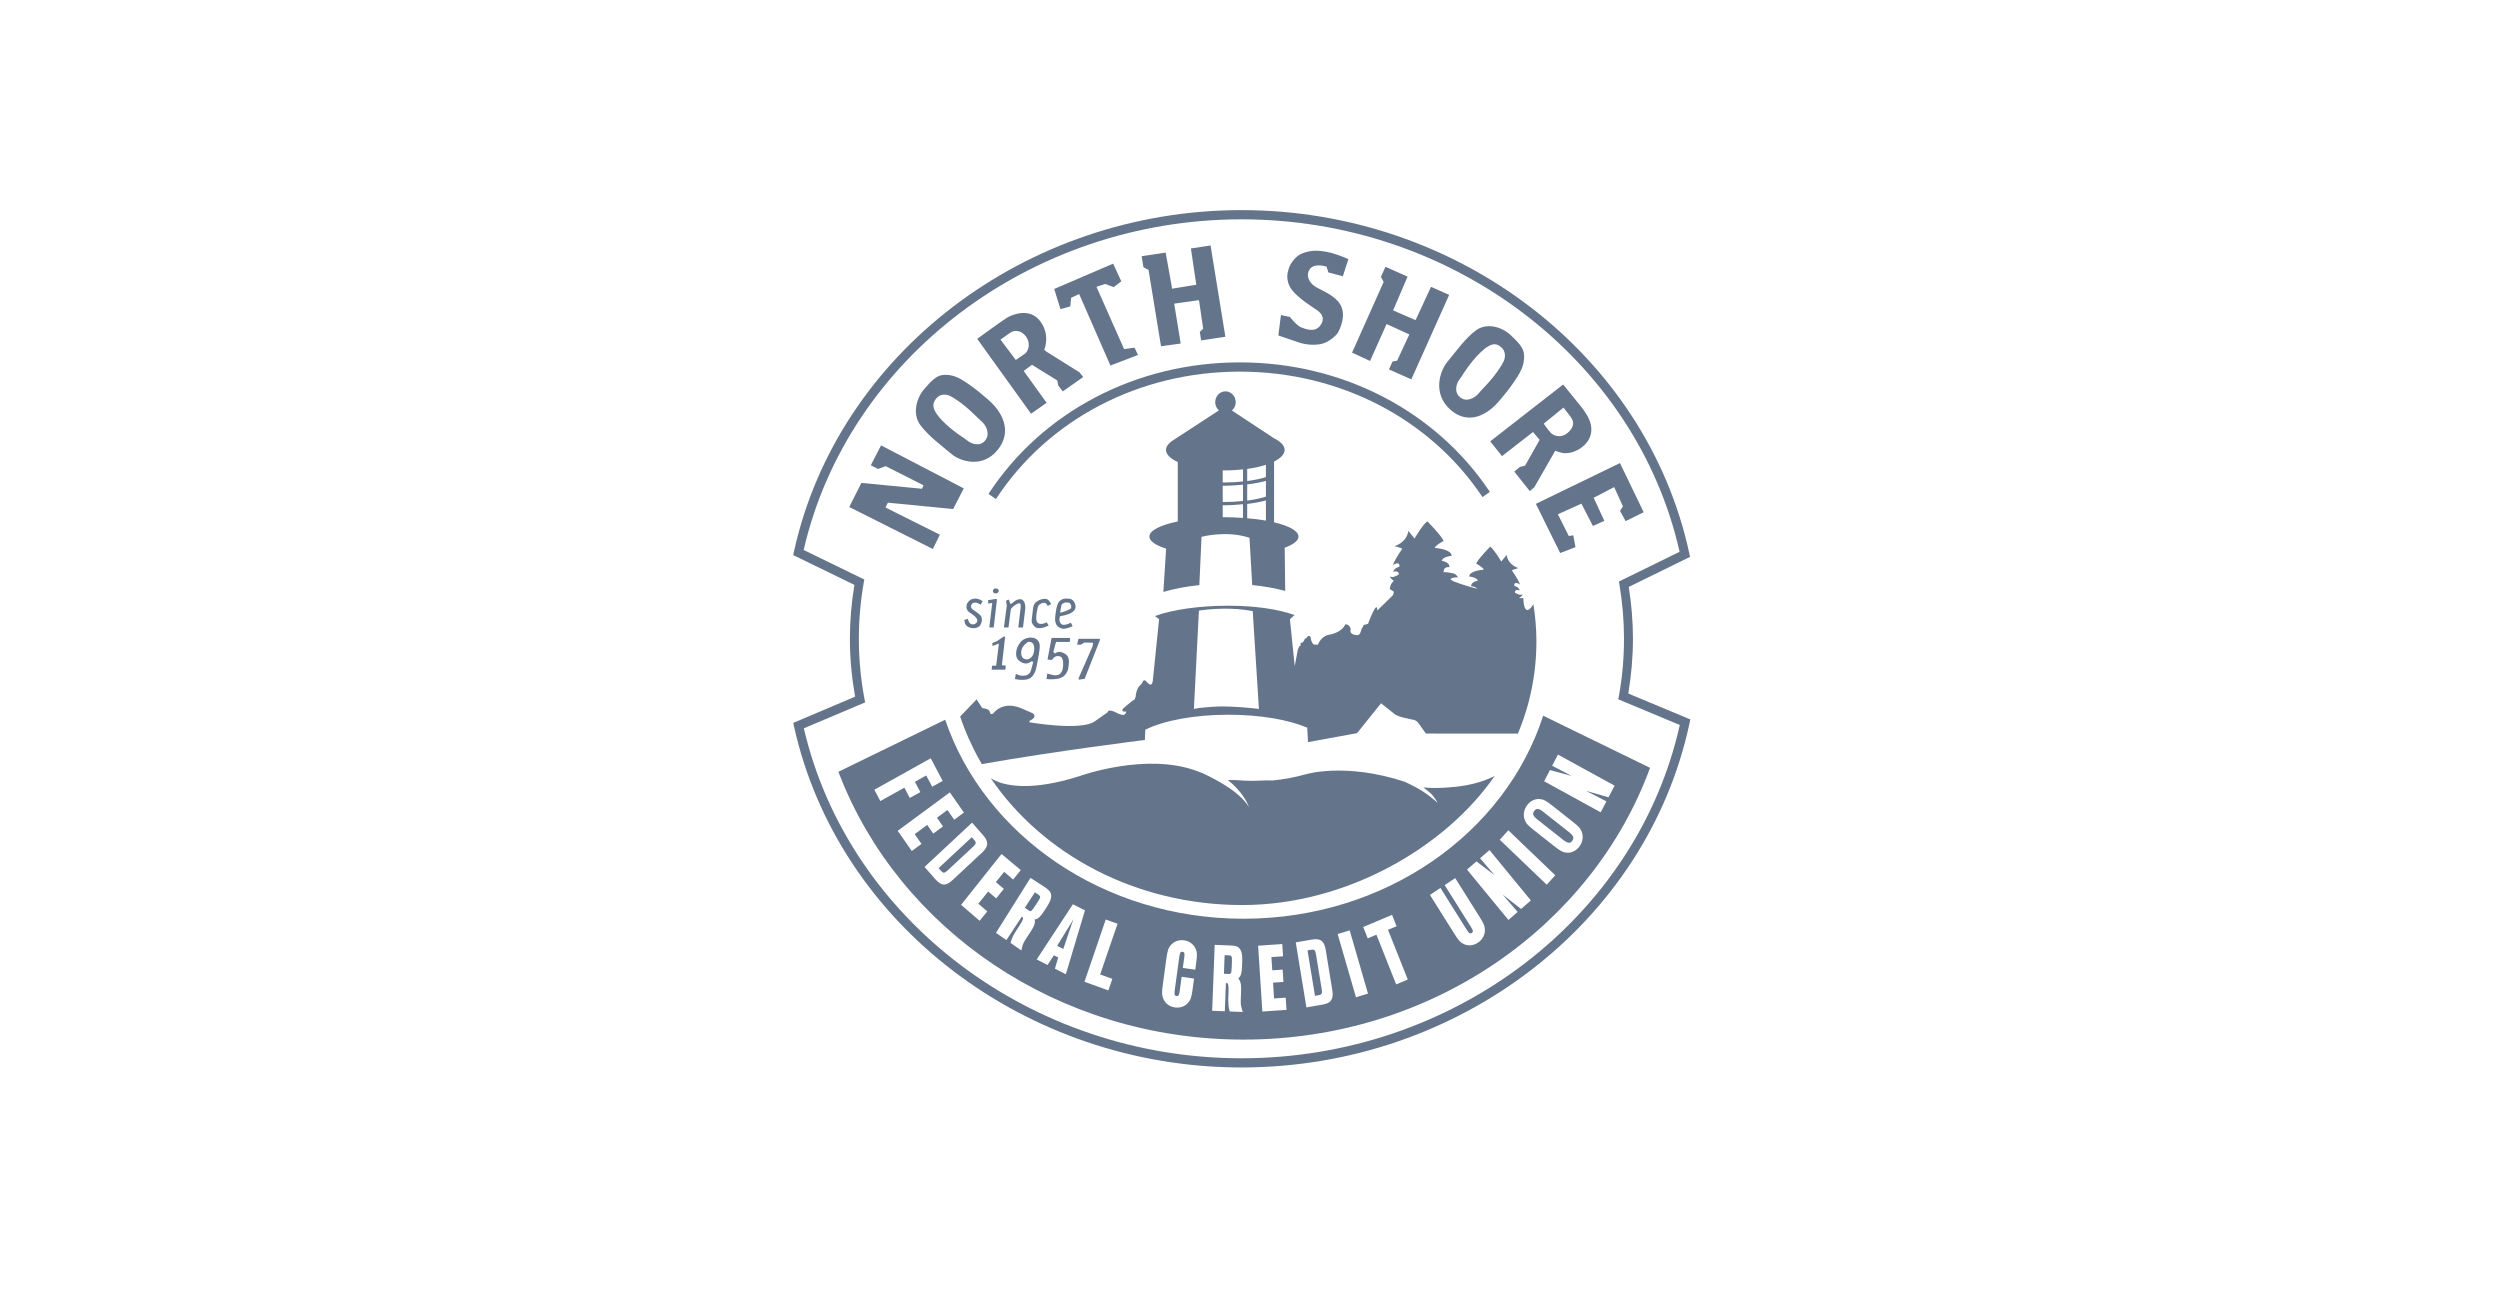 <svg width="149" height="77" viewBox="0 0 149 77" fill="none" xmlns="http://www.w3.org/2000/svg">
<path fill-rule="evenodd" clip-rule="evenodd" d="M91.973 42.656C89.72 49.648 82.577 54.756 74.114 54.756C65.746 54.756 58.668 49.763 56.332 42.896L49.969 45.998L50.019 46.129C53.589 55.362 63.028 61.96 74.114 61.96C85.341 61.96 94.884 55.188 98.344 45.765L91.973 42.656ZM93.675 46.249C93.206 46.003 92.509 45.639 92.509 45.639L92.854 44.973L96.229 46.825L95.868 47.518C95.868 47.518 95.145 47.31 94.532 47.136C95.044 47.402 95.742 47.762 95.742 47.762L95.403 48.414L92.03 46.563L92.378 45.895C92.378 45.895 93.098 46.093 93.675 46.249ZM52.467 47.743L52.111 47.068L55.472 45.194L56.182 46.541L55.56 46.889C55.56 46.889 55.29 46.381 55.203 46.219C55.054 46.303 54.68 46.511 54.528 46.596C54.61 46.751 54.854 47.209 54.854 47.209L54.223 47.558C54.223 47.558 53.982 47.102 53.9 46.947C53.701 47.056 52.467 47.743 52.467 47.743ZM54.344 50.72L53.503 49.517L56.61 47.226L57.45 48.43L56.872 48.856C56.872 48.856 56.569 48.421 56.468 48.276C56.327 48.379 55.984 48.633 55.843 48.736C55.938 48.875 56.204 49.254 56.204 49.254L55.622 49.683C55.622 49.683 55.357 49.303 55.262 49.166C55.112 49.276 54.665 49.606 54.516 49.716C54.618 49.861 54.921 50.296 54.921 50.296L54.344 50.72ZM93.451 50.822L93.42 50.822C93.148 50.805 93.033 50.746 92.602 50.408L91.452 49.501C91.046 49.182 90.936 49.071 90.849 48.79C90.778 48.518 90.839 48.228 91.015 47.992C91.187 47.758 91.44 47.621 91.698 47.621L91.726 47.622C92.014 47.639 92.129 47.711 92.543 48.036L93.691 48.942C94.102 49.264 94.213 49.377 94.296 49.653C94.371 49.925 94.314 50.209 94.133 50.452C93.959 50.684 93.707 50.822 93.451 50.822ZM56.264 52.72C56.096 52.72 55.936 52.615 55.752 52.407L55.102 51.67L57.935 49.029L58.584 49.767C58.941 50.172 58.923 50.45 58.518 50.828L56.784 52.443C56.587 52.627 56.422 52.72 56.264 52.72ZM92.185 52.728L89.386 50.049L89.896 49.486L92.694 52.166L92.185 52.728ZM89.076 52.16C88.727 51.755 88.21 51.151 88.21 51.151L88.773 50.664L91.24 53.666L90.657 54.174C90.657 54.174 90.056 53.704 89.552 53.311C89.935 53.753 90.451 54.352 90.451 54.352L89.903 54.829L87.434 51.828L87.996 51.339L89.076 52.16ZM58.388 54.879L57.28 53.929L59.691 50.897L60.838 51.858L60.381 52.42C60.381 52.42 59.982 52.078 59.849 51.963C59.738 52.099 59.467 52.432 59.355 52.571C59.482 52.678 59.83 52.979 59.83 52.979L59.372 53.543C59.372 53.543 59.024 53.244 58.896 53.136C58.778 53.279 58.425 53.715 58.308 53.86C58.443 53.974 58.842 54.318 58.842 54.318L58.388 54.879ZM59.983 56.029L59.36 55.599L61.416 52.321L62.265 52.869C62.527 53.05 62.653 53.178 62.653 53.41V53.414C62.645 53.598 62.562 53.793 62.354 54.11L62.21 54.328C62.023 54.616 61.864 54.783 61.663 54.805L61.684 54.913C61.684 55.091 61.587 55.284 61.418 55.54L61.17 55.918C61.007 56.166 60.965 56.265 60.918 56.456L60.87 56.643L60.227 56.197L60.252 56.102C60.299 55.927 60.418 55.687 60.59 55.429L60.765 55.161C60.868 55.003 60.977 54.814 60.977 54.723L60.959 54.678L60.896 54.637C60.77 54.828 59.983 56.029 59.983 56.029ZM87.624 55.637L87.712 55.608C87.777 55.565 87.781 55.537 87.783 55.529C87.791 55.493 87.777 55.415 87.67 55.248L86.103 52.753L86.732 52.336L88.164 54.615C88.442 55.057 88.509 55.201 88.497 55.492C88.478 55.772 88.331 56.02 88.081 56.186C87.923 56.29 87.748 56.344 87.578 56.344C87.478 56.344 87.381 56.325 87.289 56.288C87.037 56.177 86.948 56.082 86.656 55.617L85.226 53.338L85.851 52.919L87.416 55.411C87.527 55.584 87.59 55.629 87.624 55.637ZM62.435 57.512L61.787 57.184L63.944 53.894L64.664 54.257L63.525 58.064L62.873 57.733C62.873 57.733 63.02 57.221 63.068 57.066C62.978 57.022 62.901 56.983 62.812 56.936C62.723 57.073 62.435 57.512 62.435 57.512ZM81.517 55.927L81.247 55.25L82.967 54.526L83.236 55.205C83.236 55.205 82.869 55.358 82.727 55.418C82.818 55.651 83.905 58.382 83.905 58.382L83.212 58.672C83.212 58.672 82.127 55.941 82.035 55.708C81.891 55.768 81.517 55.927 81.517 55.927ZM66.06 59.029L64.635 58.513L65.903 54.803L66.606 55.057C66.606 55.057 65.652 57.84 65.569 58.077C65.742 58.14 66.296 58.339 66.296 58.339L66.06 59.029ZM80.816 59.437L79.724 55.669L80.442 55.45L81.532 59.219L80.816 59.437ZM77.862 60.041L77.227 56.165L78.18 56C78.27 55.985 78.352 55.977 78.423 55.977C78.776 55.977 78.941 56.169 79.016 56.629L79.403 59.001C79.45 59.295 79.432 59.48 79.334 59.619C79.218 59.787 79.006 59.844 78.814 59.877L77.862 60.041ZM70.168 60.054L70.025 60.044C69.732 60.002 69.484 59.833 69.361 59.587C69.235 59.322 69.237 59.174 69.309 58.654L69.509 57.176C69.58 56.66 69.619 56.505 69.815 56.288C69.978 56.122 70.199 56.032 70.435 56.032L70.571 56.042C70.865 56.085 71.111 56.253 71.234 56.497C71.363 56.762 71.358 56.901 71.287 57.433L71.238 57.795L70.496 57.689L70.582 57.069C70.608 56.869 70.589 56.792 70.568 56.764C70.563 56.758 70.548 56.738 70.482 56.728L70.437 56.724L70.379 56.739C70.352 56.761 70.312 56.828 70.285 57.032L70.015 59.013C69.989 59.214 70.007 59.292 70.028 59.321C70.034 59.328 70.049 59.348 70.114 59.358L70.158 59.361L70.217 59.347C70.245 59.325 70.284 59.258 70.312 59.054L70.426 58.216L71.165 58.322L71.088 58.904C71.016 59.432 70.977 59.587 70.782 59.797C70.621 59.967 70.407 60.054 70.168 60.054ZM75.236 60.288L74.984 56.364L76.422 56.265L76.471 56.996C76.471 56.996 75.951 57.031 75.777 57.041C75.787 57.22 75.815 57.654 75.827 57.831C75.992 57.82 76.446 57.789 76.446 57.789L76.492 58.523C76.492 58.523 76.038 58.554 75.874 58.566C75.886 58.753 75.922 59.318 75.934 59.508C76.11 59.496 76.628 59.462 76.628 59.462L76.675 60.188L75.236 60.288ZM72.999 60.272L72.246 60.242L72.395 56.313L73.324 56.35C73.647 56.361 73.811 56.402 73.929 56.604C74.006 56.739 74.038 56.908 74.038 57.184C74.038 57.237 74.037 57.295 74.034 57.356L74.025 57.62C74.011 57.967 73.961 58.193 73.799 58.321C73.927 58.449 73.973 58.632 73.973 58.914L73.969 59.08L73.952 59.536L73.949 59.695C73.949 59.881 73.967 59.979 74.013 60.129L74.067 60.314L73.293 60.283L73.265 60.188C73.226 60.045 73.205 59.841 73.205 59.597L73.207 59.433L73.22 59.11L73.221 58.968C73.221 58.709 73.188 58.63 73.168 58.605L73.138 58.596L73.063 58.592C73.053 58.824 72.999 60.272 72.999 60.272Z" fill="#64748B"/>
<path fill-rule="evenodd" clip-rule="evenodd" d="M57.919 49.897L55.941 51.741L56.092 51.911C56.217 52.054 56.293 52.05 56.478 51.877L57.999 50.462C58.184 50.288 58.196 50.211 58.071 50.069L57.919 49.897ZM61.917 53.344L61.681 53.182L61.079 54.102L61.313 54.265C61.425 54.349 61.48 54.313 61.657 54.046L61.845 53.757C62.021 53.491 62.031 53.423 61.917 53.344Z" fill="#64748B"/>
<path fill-rule="evenodd" clip-rule="evenodd" d="M63.84 55.02L63.64 55.337L63.008 56.373L63.372 56.558L63.765 55.399L63.883 55.055L63.985 54.77L63.84 55.02Z" fill="#64748B"/>
<path fill-rule="evenodd" clip-rule="evenodd" d="M73.269 56.94L72.987 56.928L72.946 58.037L73.228 58.049C73.366 58.06 73.396 58 73.408 57.675L73.422 57.331C73.433 57.007 73.408 56.946 73.269 56.94ZM78.433 56.879C78.392 56.625 78.336 56.573 78.15 56.605L77.927 56.643L78.373 59.352L78.593 59.313C78.778 59.28 78.815 59.213 78.774 58.959L78.433 56.879ZM93.516 49.598L91.974 48.382C91.711 48.174 91.567 48.16 91.446 48.324C91.314 48.499 91.364 48.634 91.63 48.845L93.171 50.06C93.436 50.268 93.579 50.283 93.702 50.118C93.831 49.944 93.784 49.809 93.516 49.598ZM52.512 26.544L57.441 29.108L56.808 30.338L52.919 29.96L52.772 30.244L56.017 31.868L55.597 32.72L50.615 30.218L51.339 28.782L54.952 29.13L55.04 28.923L52.784 27.782L52.332 27.95L51.899 27.731L52.512 26.544ZM57.266 22.598C56.961 22.425 56.615 22.316 56.234 22.345C55.852 22.374 55.573 22.617 55.083 23.189C54.593 23.76 54.389 24.68 54.831 25.305C55.295 25.959 56.175 26.604 56.699 27.051C57.225 27.5 58.553 27.937 59.464 26.811C60.372 25.681 59.671 24.581 59.122 24.032C58.918 23.827 58.001 23.014 57.266 22.598ZM58.506 25.117C58.26 24.907 57.954 24.57 57.581 24.261C57.209 23.954 56.986 23.804 56.695 23.634C56.404 23.462 56.023 23.473 55.812 23.734C55.602 23.996 55.567 24.198 55.738 24.525C55.908 24.852 56.344 25.264 56.6 25.481C57.113 25.918 57.491 26.117 57.671 26.27C57.851 26.423 58.389 26.661 58.716 26.253C59.046 25.846 58.751 25.326 58.506 25.117ZM61.062 21.098C61.316 20.921 61.442 20.45 61.14 20.044C60.84 19.641 60.428 19.68 60.223 19.822C60.016 19.964 59.629 20.241 59.629 20.241L60.542 21.454C60.542 21.454 60.81 21.275 61.062 21.098ZM64.558 22.471L63.344 23.328L63.075 22.983L63.011 22.672L61.504 21.741L61.012 22.108L62.379 24.007L61.451 24.658L58.241 20.194C58.241 20.194 59.755 19.093 60.001 18.946C60.389 18.711 61.415 18.332 62.016 19.169C62.618 20.006 62.235 20.851 62.235 20.851L62.381 20.966L64.338 22.191L64.558 22.471ZM66.831 16.767L66.344 15.714L62.83 17.223L63.207 18.427L63.79 18.26L63.836 17.751L64.317 17.525L66.181 21.785L67.824 21.158L67.62 20.72L66.996 20.807L65.349 17.093L65.876 16.924L66.38 17.113L66.831 16.767ZM73.032 20.07L72.15 14.631L70.978 14.808L71.299 16.97L69.859 17.206L69.473 15.055L68.044 15.271L68.147 15.922L68.453 16.088L69.197 20.638L70.369 20.474L69.982 18.098L71.459 17.888L71.709 19.589L71.509 19.782L71.587 20.29L73.032 20.07ZM79.877 18.144C79.517 17.546 78.652 17.272 78.349 17.056C78.047 16.839 77.797 16.45 78.06 16.049C78.323 15.647 79.062 15.891 79.062 15.891L79.169 16.236L80.034 16.465L80.361 15.446C80.361 15.446 79.881 15.219 79.368 15.078C78.961 14.967 78.529 14.931 78.327 14.944C77.923 14.969 77.522 15.098 77.302 15.29C76.832 15.698 76.775 16.149 76.775 16.149C76.775 16.149 76.572 16.671 76.964 17.23C77.349 17.777 78.327 18.362 78.456 18.457C78.719 18.649 79.02 18.915 78.701 19.383C78.382 19.847 77.805 19.611 77.543 19.509C77.28 19.406 76.876 18.889 76.876 18.889L76.344 18.78L76.189 19.993C76.189 19.993 76.655 20.157 77.45 20.422C77.815 20.543 78.322 20.589 78.739 20.502C79.229 20.397 79.662 19.972 79.749 19.811C79.913 19.51 80.237 18.741 79.877 18.144ZM84.115 22.61L82.781 22.016L82.995 21.547L83.269 21.495L83.997 19.933L82.64 19.312L81.656 21.514L80.583 21.017L82.466 16.803L82.302 16.5L82.576 15.9L83.891 16.488L83.029 18.499L84.369 19.079L85.29 17.094L86.37 17.576L84.115 22.61ZM90.576 22.221C90.749 21.908 90.857 21.555 90.835 21.163C90.812 20.771 90.581 20.48 90.03 19.967C89.48 19.456 88.589 19.235 87.977 19.681C87.334 20.15 86.695 21.047 86.253 21.581C85.811 22.114 85.367 23.474 86.451 24.424C87.537 25.374 88.616 24.668 89.157 24.111C89.36 23.902 90.162 22.971 90.576 22.221ZM88.112 23.462C88.317 23.212 88.65 22.902 88.954 22.523C89.258 22.144 89.405 21.916 89.577 21.618C89.748 21.323 89.742 20.931 89.49 20.712C89.238 20.492 89.042 20.454 88.723 20.626C88.402 20.797 87.996 21.239 87.781 21.499C87.349 22.019 87.151 22.406 87 22.589C86.847 22.772 86.61 23.321 87.004 23.664C87.395 24.008 87.903 23.712 88.112 23.462ZM93.457 25.777C93.855 25.413 93.811 25.117 93.603 24.833C93.443 24.614 93.184 24.292 93.184 24.292L92.006 25.251C92.006 25.251 92.225 25.572 92.412 25.782C92.597 25.991 93.059 26.141 93.457 25.777ZM94.817 25.328C94.912 25.794 94.757 26.232 94.404 26.553C94.047 26.877 93.623 27.02 93.261 27.01C93.001 26.999 92.691 26.86 92.691 26.86L92.588 27.047L91.446 29.039L91.176 29.27L90.252 28.108L90.587 27.829L90.897 27.749L91.762 26.217L91.368 25.747L89.518 27.187L88.817 26.304L93.164 22.917C93.164 22.917 93.638 23.496 94.212 24.208C94.475 24.536 94.737 24.932 94.817 25.328ZM93.898 32.612L93.77 31.906L93.501 31.946L92.85 30.651L94.252 30.017L94.938 31.348L95.618 31.042L94.983 29.668L96.204 29.031L96.726 30.173L96.554 30.45L96.887 31.06L97.963 30.528L96.55 27.599L91.538 30.029L92.986 32.959L93.898 32.612Z" fill="#64748B"/>
<path fill-rule="evenodd" clip-rule="evenodd" d="M47.321 32.868L47.273 33.083C47.273 33.083 50.603 34.705 50.923 34.859C50.748 35.916 50.653 36.995 50.653 38.072C50.653 39.229 50.764 40.388 50.964 41.521C50.619 41.667 47.277 43.083 47.277 43.083L47.327 43.309C49.941 55.079 61.153 63.621 73.99 63.621C86.933 63.621 98.164 54.992 100.695 43.105L100.744 42.879C100.744 42.879 97.391 41.479 97.046 41.334C97.224 40.261 97.324 39.166 97.324 38.072C97.324 37.036 97.234 35.998 97.075 34.98C97.391 34.824 100.727 33.189 100.727 33.189L100.681 32.975C98.123 21.124 86.898 12.523 73.99 12.523C61.136 12.523 49.921 21.079 47.321 32.868ZM73.99 13.072C86.573 13.072 97.512 21.393 100.104 32.886C99.746 33.061 96.487 34.659 96.487 34.659L96.522 34.863C96.698 35.918 96.79 36.997 96.79 38.072C96.79 39.208 96.69 40.349 96.492 41.46L96.451 41.68C96.451 41.68 99.729 43.047 100.115 43.209C97.544 54.731 86.6 63.073 73.99 63.073C61.483 63.073 50.559 54.814 47.909 43.408C48.296 43.246 51.563 41.861 51.563 41.861L51.52 41.642C51.299 40.471 51.188 39.271 51.188 38.072C51.188 36.957 51.285 35.838 51.476 34.746L51.513 34.539C51.513 34.539 48.259 32.956 47.898 32.779C50.532 21.349 61.461 13.072 73.99 13.072Z" fill="#64748B"/>
<path fill-rule="evenodd" clip-rule="evenodd" d="M85.326 47.34C85.47 47.486 85.697 47.863 85.697 47.863C85.389 47.586 85.082 47.353 84.786 47.157C84.454 46.937 83.733 46.596 83.733 46.596C80.141 45.413 77.78 46.158 77.78 46.158C77.1 46.347 76.463 46.456 75.867 46.515L75.399 46.511C74.767 46.554 74.191 46.54 73.685 46.495L73.179 46.488C74.036 47.17 74.349 47.867 74.422 48.057L74.439 48.109L74.406 48.054C74.036 47.449 73.235 46.902 72.464 46.481C72.192 46.331 71.924 46.198 71.678 46.083C71.486 46.018 71.382 45.971 71.382 45.971C68.338 44.804 64.344 46.255 64.344 46.255C64.187 46.307 64.037 46.351 63.886 46.394C61.181 47.172 59.803 46.769 59.274 46.507C59.156 46.45 59.081 46.399 59.041 46.37L59.043 46.373C62.118 50.91 67.683 53.941 74.04 53.941C80.269 53.941 86.177 50.468 89.085 46.245C89.085 46.245 88.237 46.723 86.89 46.878C85.525 47.035 84.826 46.926 84.826 46.926C84.826 46.926 85.181 47.192 85.326 47.34ZM58.914 29.436L59.357 29.744C62.47 24.987 67.903 22.149 73.894 22.149C79.826 22.149 85.232 24.944 88.356 29.626L88.797 29.316C85.573 24.485 80.002 21.598 73.894 21.598C67.725 21.598 62.125 24.529 58.914 29.436ZM63.842 36.241C63.815 36.291 63.694 36.34 63.556 36.403C63.418 36.464 63.182 36.514 63.182 36.514C63.182 36.514 63.241 36.135 63.264 36.066C63.289 35.996 63.356 35.953 63.436 35.921C63.515 35.889 63.692 35.911 63.743 35.933L63.839 36.056L63.842 36.241ZM64.102 36.207C64.116 36.121 64.075 35.966 64.022 35.879C63.968 35.79 63.901 35.736 63.819 35.702C63.739 35.671 63.476 35.663 63.367 35.697C63.26 35.731 63.159 35.812 63.099 35.891C63.039 35.971 63.012 36.07 62.97 36.23C62.931 36.391 62.872 36.824 62.884 36.956C62.897 37.086 62.937 37.214 63.004 37.291C63.067 37.369 63.232 37.489 63.436 37.472C63.639 37.456 63.931 37.321 63.931 37.321L63.829 37.116C63.829 37.116 63.708 37.17 63.611 37.204C63.515 37.236 63.367 37.259 63.285 37.215C63.202 37.172 63.157 37.047 63.143 36.986C63.13 36.923 63.173 36.732 63.173 36.732C63.173 36.732 63.676 36.644 63.866 36.515C64.052 36.386 64.088 36.294 64.102 36.207ZM62.647 36.006C62.647 36.006 62.542 35.756 62.384 35.705C62.306 35.679 62.16 35.688 62.033 35.731C61.903 35.774 61.793 35.851 61.752 35.881C61.674 35.941 61.598 36.073 61.575 36.218C61.552 36.366 61.51 36.743 61.487 36.961C61.463 37.18 61.681 37.406 61.834 37.434C61.901 37.446 62.055 37.441 62.193 37.403C62.358 37.357 62.502 37.275 62.502 37.275L62.377 37.087C62.377 37.087 62.085 37.269 61.876 37.141C61.67 37.018 61.786 36.49 61.854 36.181C61.889 36.02 62.15 35.89 62.283 35.936C62.403 35.978 62.442 36.118 62.442 36.118L62.647 36.006ZM61.107 36.267C61.124 36.127 61.082 35.718 60.807 35.712C60.532 35.709 60.298 35.98 60.298 35.98L60.21 35.984L60.129 35.734L59.959 35.798L60.004 36.092L59.834 37.396H60.106C60.106 37.396 60.227 36.45 60.243 36.335C60.261 36.22 60.532 36.008 60.702 35.962C60.873 35.915 60.84 36.117 60.824 36.275C60.807 36.434 60.69 37.396 60.69 37.396H60.971C60.971 37.396 61.091 36.405 61.107 36.267ZM59.42 35.719L59.331 35.697L58.888 35.772L58.901 35.976L59.139 35.931L58.962 37.396H59.225L59.42 35.719ZM59.351 35.07C59.22 35.058 59.162 35.185 59.183 35.274C59.205 35.365 59.413 35.425 59.494 35.294C59.575 35.163 59.482 35.082 59.351 35.07ZM58.574 35.831C58.574 35.831 58.438 35.75 58.349 35.717C58.262 35.683 58.134 35.651 57.945 35.705C57.789 35.748 57.657 35.895 57.616 36.04C57.528 36.361 57.803 36.517 57.803 36.517C57.803 36.517 58.008 36.629 58.139 36.774C58.24 36.884 58.297 37.013 58.187 37.124C58.076 37.237 57.922 37.239 57.832 37.167C57.718 37.075 57.681 36.886 57.681 36.886L57.473 36.942C57.473 36.942 57.486 37.14 57.556 37.236C57.627 37.333 57.717 37.395 57.903 37.429C58.097 37.464 58.33 37.418 58.437 37.239C58.526 37.089 58.567 36.831 58.441 36.687C58.27 36.49 57.989 36.365 57.919 36.271C57.865 36.198 57.86 36.101 57.901 36.03C57.961 35.928 58.073 35.899 58.178 35.919C58.314 35.945 58.441 36.04 58.441 36.04L58.574 35.831ZM65.564 38.126L65.527 38.071H64.277L64.195 38.423H64.425L64.625 38.295L65.149 38.306L65.12 38.512L64.285 40.422L64.299 40.508L64.645 40.458L65.564 38.126ZM63.778 38.218L63.768 38.019H62.674L62.432 39.309L62.689 39.334L62.807 39.194C62.86 39.15 62.904 39.128 62.967 39.11C63.003 39.1 63.162 39.083 63.26 39.171C63.333 39.236 63.355 39.4 63.361 39.445C63.372 39.549 63.358 39.78 63.338 39.871C63.319 39.96 63.255 40.084 63.198 40.143C63.142 40.2 63.014 40.257 62.889 40.252C62.763 40.248 62.418 40.139 62.418 40.139L62.367 40.473C62.367 40.473 62.707 40.507 62.998 40.462C63.197 40.432 63.364 40.336 63.418 40.286C63.524 40.189 63.596 40.058 63.628 39.985C63.697 39.819 63.709 39.43 63.709 39.43C63.709 39.43 63.715 39.271 63.628 39.113C63.541 38.957 63.251 38.842 63.124 38.85C62.998 38.858 62.867 38.949 62.867 38.949L62.778 38.85L62.94 38.261H63.702L63.778 38.218ZM61.562 38.351C61.629 38.435 61.643 38.61 61.643 38.644C61.641 38.68 61.639 38.897 61.562 39.047C61.482 39.201 61.326 39.287 61.245 39.299C61.107 39.321 60.966 39.227 60.947 39.198C60.925 39.17 60.876 39.087 60.866 38.981C60.86 38.934 60.855 38.743 60.931 38.605C61.038 38.413 61.242 38.267 61.274 38.259C61.334 38.241 61.479 38.25 61.562 38.351ZM61.968 38.454C61.95 38.309 61.921 38.261 61.867 38.188C61.812 38.115 61.72 38.047 61.613 38.019C61.56 38.004 61.427 37.992 61.308 38.008C61.253 38.016 61.061 38.054 60.907 38.184C60.822 38.256 60.692 38.435 60.622 38.612C60.56 38.777 60.556 38.942 60.56 39.012C60.568 39.136 60.612 39.239 60.636 39.271C60.661 39.308 60.745 39.398 60.862 39.463C60.92 39.495 61.06 39.563 61.194 39.544C61.335 39.525 61.471 39.414 61.471 39.414L61.583 39.445C61.583 39.445 61.536 39.627 61.504 39.738C61.471 39.849 61.433 40.032 61.375 40.105C61.315 40.179 61.232 40.233 61.142 40.257C61.053 40.278 60.93 40.278 60.836 40.267C60.74 40.257 60.546 40.161 60.546 40.161L60.488 40.466C60.488 40.466 60.657 40.511 60.771 40.516C60.886 40.523 61.096 40.52 61.185 40.501C61.227 40.493 61.379 40.454 61.491 40.346C61.613 40.229 61.695 40.039 61.725 39.951C61.784 39.78 61.924 38.945 61.924 38.945C61.924 38.945 61.984 38.598 61.968 38.454ZM59.944 39.672L59.714 39.647L59.906 37.95L59.833 37.932L59.426 38.207L59.139 38.328L59.156 38.5L59.533 38.358L59.372 39.672H59.129L59.101 39.914H59.921L59.944 39.672Z" fill="#64748B"/>
<path fill-rule="evenodd" clip-rule="evenodd" d="M71.612 31.994C71.612 31.994 73.09 31.594 74.47 32.053L74.631 34.87C75.355 34.94 76.019 35.06 76.598 35.218L76.568 32.644C77.082 32.455 77.39 32.227 77.39 31.98C77.39 31.641 76.823 31.341 75.935 31.13V27.508C76.33 27.312 76.563 27.072 76.563 26.814C76.563 26.554 76.323 26.314 75.922 26.116L73.42 24.466C73.558 24.349 73.649 24.175 73.649 23.973C73.649 23.614 73.376 23.324 73.038 23.324C72.7 23.324 72.426 23.614 72.426 23.973C72.426 24.17 72.514 24.341 72.645 24.46L69.798 26.318H69.804C69.608 26.471 69.493 26.637 69.493 26.814C69.493 27.086 69.76 27.335 70.195 27.538V31.079C69.171 31.29 68.502 31.614 68.502 31.98C68.502 32.253 68.887 32.501 69.501 32.7L69.336 35.279C69.954 35.093 70.682 34.953 71.481 34.872L71.612 31.994ZM74.333 27.948C74.75 27.89 75.127 27.805 75.448 27.701V28.435C75.142 28.534 74.76 28.615 74.333 28.671V27.948ZM74.333 28.871V29.834C74.76 29.78 75.142 29.699 75.448 29.598V28.662C75.124 28.751 74.746 28.82 74.333 28.871ZM74.333 30.036C74.746 29.985 75.124 29.914 75.448 29.826V31.026C75.109 30.966 74.729 30.923 74.333 30.889V30.036ZM72.874 28.029L73.028 28.036C73.398 28.036 73.747 28.01 74.082 27.974V28.696C73.731 28.732 73.361 28.756 72.966 28.756L72.874 28.753V28.029ZM72.874 28.948L72.966 28.95C73.361 28.95 73.727 28.92 74.082 28.886V29.86C73.731 29.896 73.361 29.919 72.966 29.919L72.874 29.917V28.948ZM72.874 30.111L72.966 30.115C73.361 30.115 73.727 30.085 74.082 30.051V30.868C73.716 30.843 73.342 30.825 72.947 30.825L72.874 30.828V30.111Z" fill="#64748B"/>
<path fill-rule="evenodd" clip-rule="evenodd" d="M91.57 38.235C91.57 37.491 91.507 36.761 91.396 36.045L91.402 36.002L91.392 36.015V36.01L91.391 36.016C90.793 36.964 90.79 35.648 90.79 35.648C90.708 35.653 90.624 35.653 90.543 35.649L90.542 35.648C90.751 35.506 90.751 35.405 90.751 35.405C90.638 35.546 90.293 35.326 90.293 35.326C90.255 35.083 90.579 35.184 90.579 35.184C90.504 34.962 90.255 34.921 90.255 34.921C90.218 34.578 90.598 34.841 90.598 34.841C90.408 34.398 90.104 33.993 90.104 33.993C90.275 33.913 90.504 33.858 90.504 33.858C90.504 33.858 89.887 33.696 89.793 33.073L89.477 33.469C89.477 33.469 89.024 32.703 88.815 32.581C88.815 32.581 88.093 33.308 87.979 33.591C87.979 33.591 88.397 33.812 88.434 33.953C88.434 33.953 87.598 33.993 87.56 34.357C87.56 34.357 88.036 34.398 88.072 34.619C88.072 34.619 87.675 34.659 87.675 34.941C87.675 34.941 87.927 34.942 88.04 35.086C87.306 34.919 86.653 34.655 86.653 34.655L86.646 34.657L86.452 34.537C86.475 34.391 86.913 34.411 86.913 34.411C86.837 34.332 86.776 34.209 86.608 34.175C86.204 34.075 86.04 34.108 86.04 34.108C86.017 33.734 86.391 33.803 86.391 33.803C86.391 33.475 85.929 33.428 85.929 33.428C85.973 33.172 86.522 33.125 86.522 33.125C86.48 32.706 85.51 32.658 85.51 32.658C85.554 32.494 86.039 32.238 86.039 32.238C85.906 31.913 85.071 31.072 85.071 31.072C84.827 31.212 84.306 32.097 84.306 32.097L83.939 31.64C83.83 32.36 83.116 32.549 83.116 32.549C83.116 32.549 83.382 32.611 83.579 32.706C83.579 32.706 83.227 33.172 83.007 33.685C83.007 33.685 83.448 33.382 83.404 33.779C83.404 33.779 83.117 33.826 83.029 34.081C83.029 34.081 83.404 33.964 83.358 34.246C83.358 34.246 82.963 34.501 82.831 34.34C82.831 34.34 82.831 34.456 83.074 34.619C83.074 34.619 82.852 34.782 82.831 35.109C82.914 35.167 82.994 35.217 83.075 35.266C83.039 35.374 83.034 35.458 83.034 35.458L82.089 36.385C82.089 35.665 81.535 37.176 81.535 37.176L81.268 37.257C81.215 37.408 81.146 37.488 81.146 37.488C81.133 37.594 81.05 37.765 81.05 37.765C80.943 37.896 80.877 37.854 80.877 37.854C80.358 37.826 80.504 37.505 80.504 37.505C80.444 37.188 80.18 37.209 80.18 37.209C79.953 37.729 79.229 37.826 79.229 37.826C78.718 37.913 78.552 38.417 78.552 38.417L78.373 38.424C78.279 38.424 78.23 38.343 78.23 38.343L78.141 38.156C78.109 37.714 77.893 37.979 77.893 37.979C77.869 38.064 77.778 38.061 77.778 38.061L77.679 38.248C77.619 38.31 77.512 38.334 77.512 38.334C77.524 38.497 77.512 38.486 77.512 38.486C77.437 38.451 77.346 38.738 77.346 38.738L77.165 39.702L76.879 36.902L77.157 36.656C76.123 36.291 74.775 36.101 73.181 36.101C71.532 36.101 69.895 36.325 68.834 36.716L69.082 36.902L68.776 39.899L68.704 40.595C68.656 40.837 68.57 40.801 68.57 40.801C68.469 40.801 68.317 40.612 68.317 40.612C68.154 40.424 68.083 40.683 68.083 40.683C67.999 40.809 67.93 40.861 67.93 40.861C67.698 41.104 67.684 41.533 67.684 41.533C67.606 41.772 67.565 41.719 67.565 41.719L67.458 41.794L66.984 42.187C66.744 42.423 67.031 42.412 67.031 42.412C67.255 42.363 67.016 42.59 67.016 42.59C66.886 42.683 66.42 42.419 66.42 42.419C66.006 42.247 66.014 42.455 66.014 42.455L65.242 42.996C64.42 43.577 61.358 43.05 61.358 43.05L61.352 42.973C61.904 42.699 61.534 42.504 61.534 42.504C61.336 42.423 60.871 42.214 60.871 42.214C59.732 41.736 59.205 42.514 59.205 42.514C59.037 42.663 58.99 42.42 58.99 42.42C58.952 42.227 58.543 42.204 58.543 42.204L58.206 41.684L57.225 42.705C57.294 42.919 57.374 43.13 57.454 43.34C57.63 43.795 57.83 44.241 58.048 44.678C58.196 44.969 58.349 45.259 58.516 45.541C62.871 44.768 68.191 44.107 68.191 44.107L68.235 44.108L68.254 43.627L68.259 43.491C69.342 42.951 71.158 42.597 73.215 42.597C75.115 42.597 76.81 42.899 77.911 43.37L77.93 43.729L77.958 44.23L80.881 43.696L82.31 41.914L83.086 42.532C83.191 42.651 83.606 42.761 83.606 42.761L84.211 42.894C84.408 42.916 84.528 43.079 84.528 43.079L84.982 43.72L90.464 43.724V43.734L90.467 43.724H90.474L90.476 43.703C90.71 43.135 90.913 42.554 91.075 41.957C91.398 40.765 91.57 39.517 91.57 38.235ZM71.474 42.201C71.888 42.16 72.299 42.118 72.746 42.108C72.306 42.111 71.871 42.139 71.474 42.201ZM75.031 42.252C75.031 42.252 74.981 42.245 74.894 42.235C74.717 42.215 74.537 42.196 74.355 42.181C74.236 42.17 74.103 42.16 73.959 42.15L74.068 42.156C73.233 42.092 72.026 42.055 71.156 42.253L71.162 42.143L71.455 36.392C71.455 36.392 71.684 36.352 72.051 36.32C72.296 36.297 72.604 36.278 72.95 36.276C73.467 36.272 74.066 36.305 74.662 36.422L75.025 42.15L75.031 42.247V42.252Z" fill="#64748B"/>
</svg>
